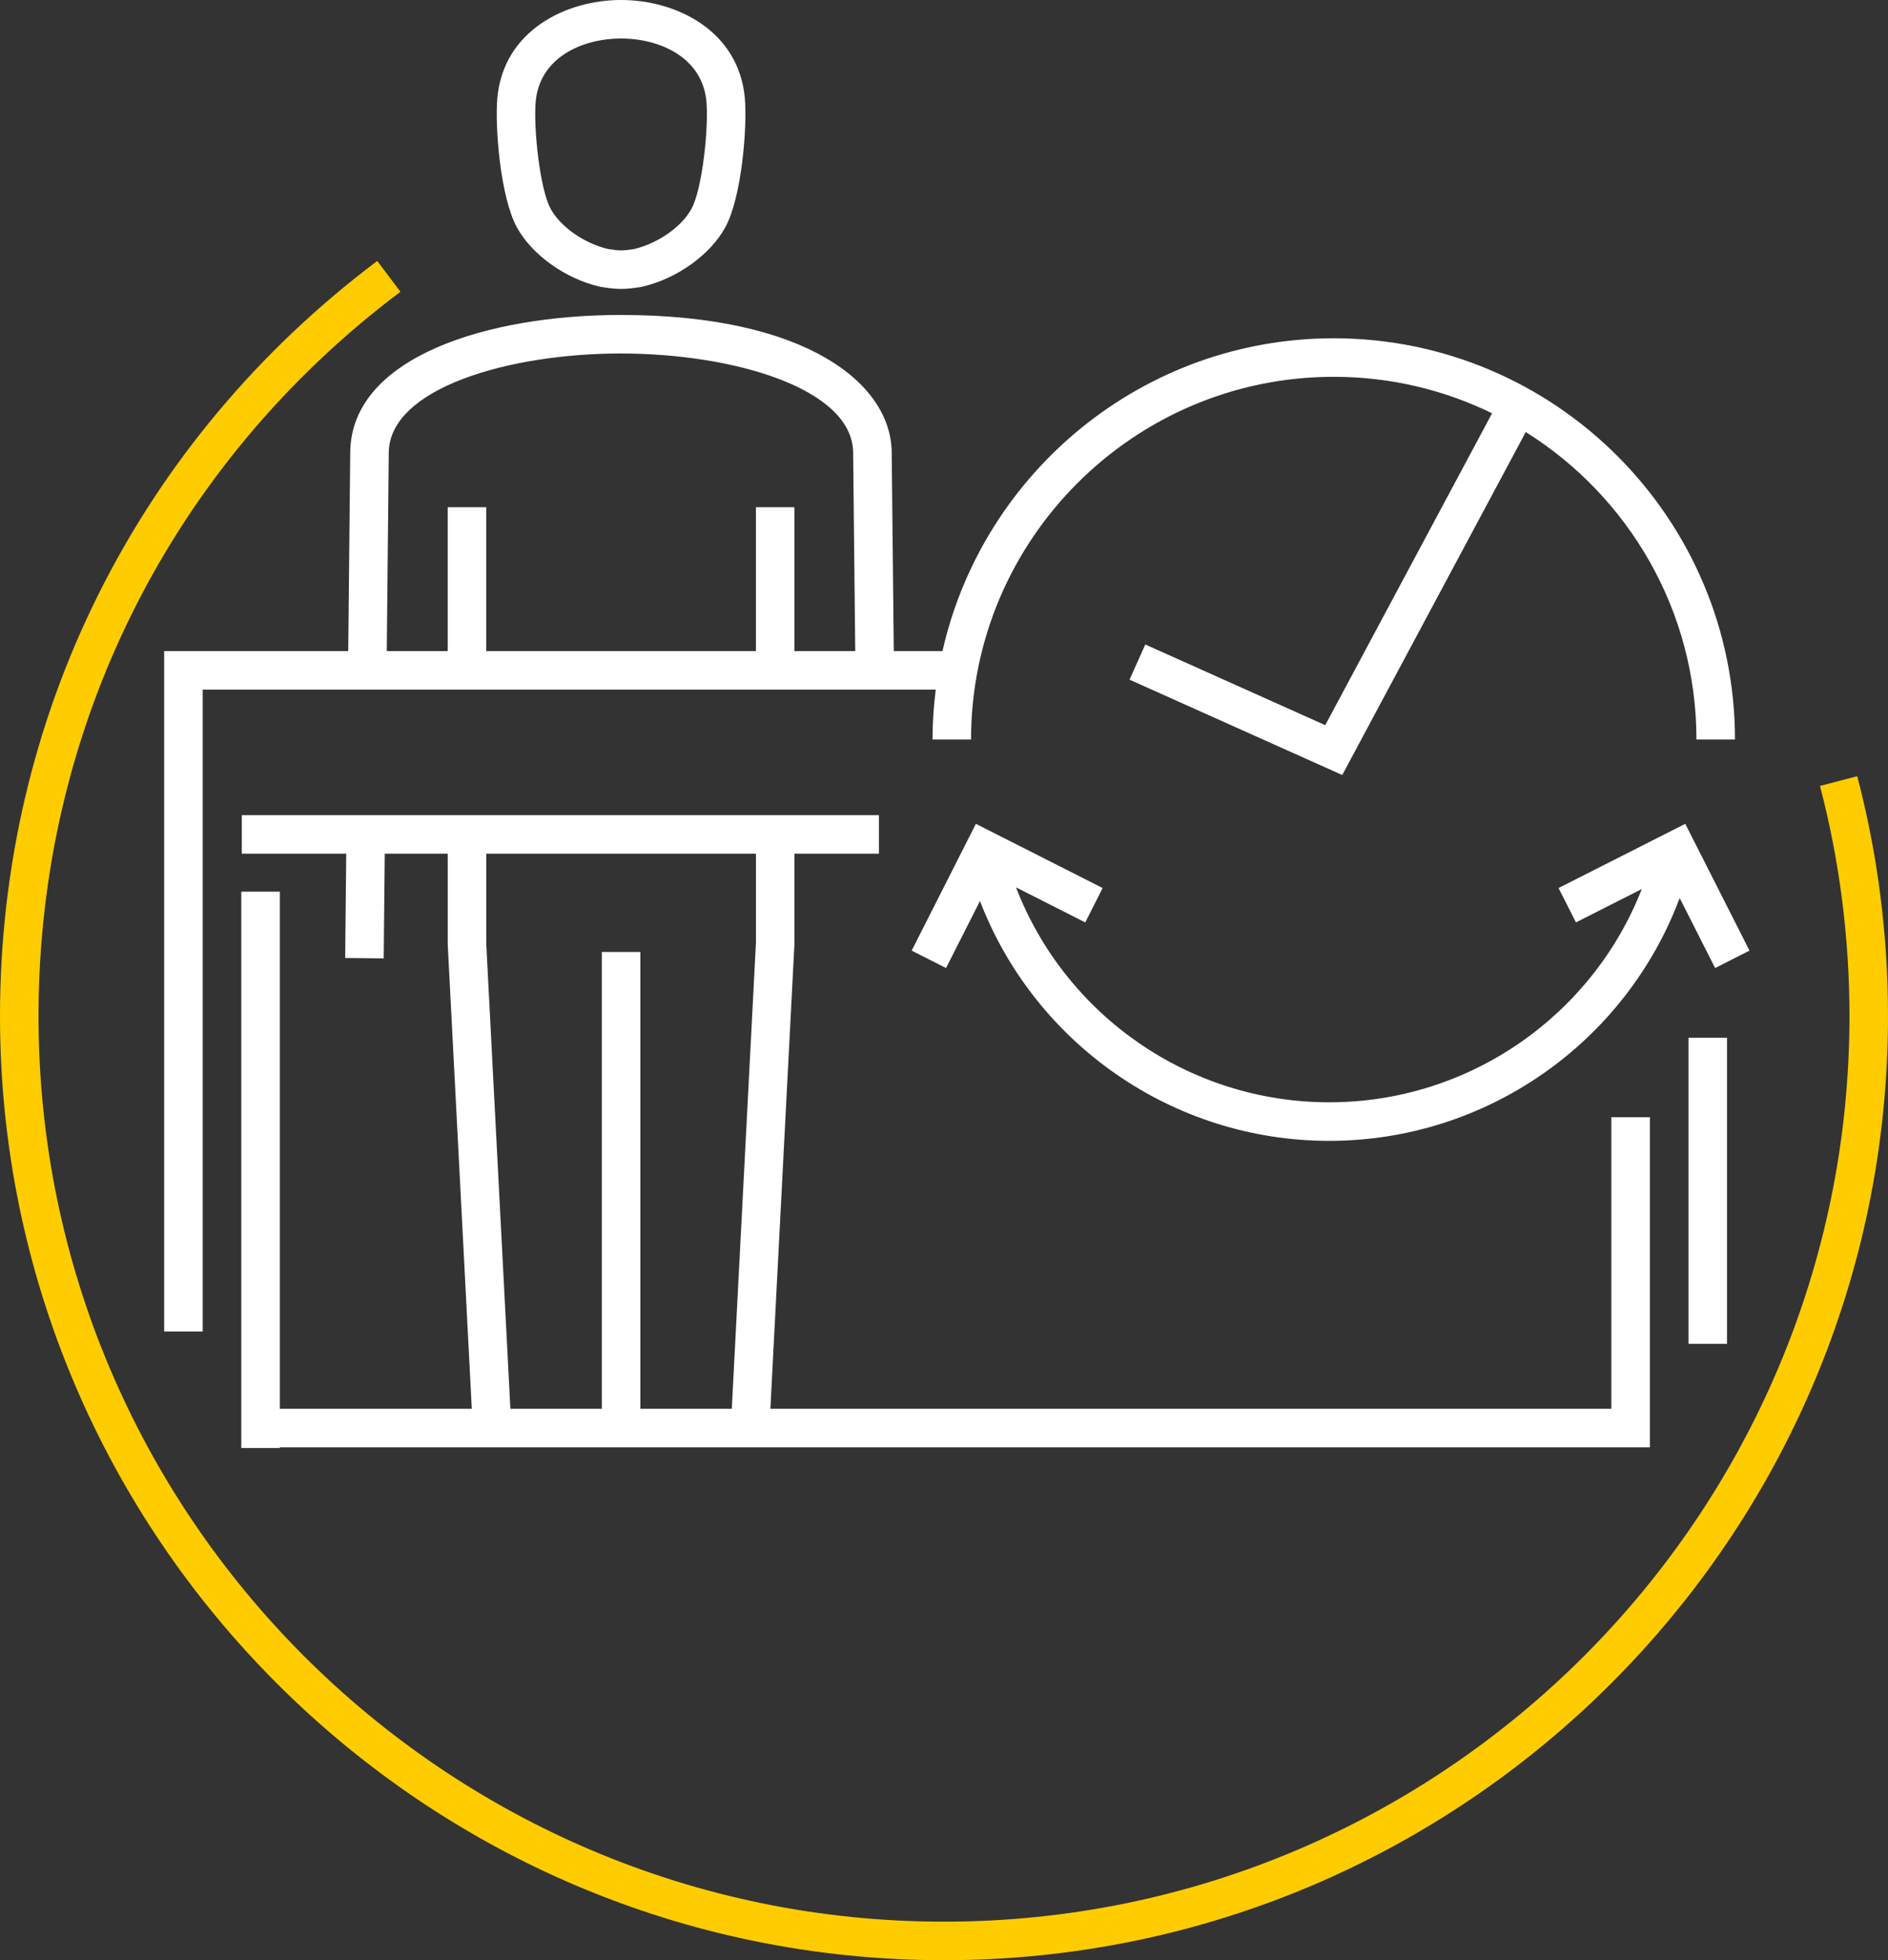 <?xml version="1.0" encoding="UTF-8"?><svg id="Ebene_2" xmlns="http://www.w3.org/2000/svg" viewBox="0 0 75.804 78.693"><rect x="0" y="0" width="75.804" height="78.693" fill="#333333" stroke="none"/><defs><style>.cls-1{fill:#fff;}.cls-2{fill:#fc0;}</style></defs><g id="Ebene_1-2"><g><path class="cls-2" d="M74.569,31.16l-1.496,.392c.786,2.999,1.184,6.108,1.184,9.239,0,20.046-16.309,36.355-36.355,36.355S1.547,60.837,1.547,40.791c0-11.538,5.296-22.136,14.53-29.078l-.93-1.237C5.521,17.713,0,28.762,0,40.791c0,20.899,17.003,37.902,37.902,37.902s37.902-17.003,37.902-37.902c0-3.264-.415-6.504-1.235-9.631Z"/><rect class="cls-1" x="67.793" y="41.66" width="1.547" height="12.288"/><path class="cls-1" d="M9.688,35.795v22.335h1.547v-.027h55.008v-13.252h-1.547v11.705H30.931l.967-18.676v-3.608h3.391v-1.547H9.709v1.547h4.192l-.042,4.187,1.547,.015,.042-4.202h2.528l.001,3.648,.966,18.636h-7.708v-20.761h-1.547Zm9.835,2.085v-3.608h10.828l.001,3.568-.97,18.716h-3.672v-18.339h-1.547v18.339h-3.671l-.969-18.676Z"/><path class="cls-1" d="M24.919,12.644c-5.376,.001-10.817,1.705-10.857,5.509l-.08,7.985H6.591v27.316h1.547V27.685h29.432c-.082,.657-.129,1.325-.129,2.004h1.547c0-8.029,6.533-14.562,14.562-14.562,2.278,0,4.435,.527,6.358,1.464l-6.699,12.521-7.225-3.239-.633,1.412,8.541,3.828,7.368-13.769c4.111,2.577,6.853,7.146,6.853,12.345h1.547c0-8.882-7.226-16.109-16.109-16.109-7.662,0-14.088,5.379-15.71,12.558h-1.955l-.084-7.986c-.03-2.742-3.404-5.508-10.876-5.508h-.007Zm9.335,5.524l.084,7.97h-2.441v-5.777h-1.547v5.777h-10.828v-5.777h-1.547v5.777h-2.446l.08-7.97c.027-2.582,4.817-3.976,9.31-3.977h.005c4.503,0,9.302,1.393,9.33,3.977Z"/><path class="cls-1" d="M24.089,11.511l.06,.012c.339,.051,.563,.076,.788,.076s.449-.025,.788-.076l.06-.012c1.392-.323,2.732-1.281,3.334-2.383,.67-1.222,.889-4.062,.785-5.201v-.001C29.653,1.228,27.153-.001,24.936,0,22.719,0,20.22,1.229,19.969,3.927c-.104,1.139,.115,3.978,.785,5.201,.605,1.104,1.945,2.062,3.335,2.383Zm-2.58-7.442c.162-1.742,1.837-2.522,3.426-2.522,1.589-.001,3.265,.779,3.428,2.521,.095,1.038-.161,3.514-.601,4.317-.394,.721-1.335,1.38-2.298,1.612-.484,.073-.571,.073-1.055,0-.961-.231-1.904-.891-2.299-1.613-.44-.802-.696-3.278-.601-4.315Z"/><path class="cls-1" d="M67.666,33.072l-5.09,2.578,.699,1.38,2.644-1.339c-2.003,5.107-6.955,8.561-12.549,8.561-5.62,0-10.593-3.485-12.578-8.63l2.781,1.409,.699-1.38-5.09-2.578-2.578,5.09,1.38,.699,1.362-2.69c2.21,5.739,7.755,9.628,14.023,9.628,6.311,0,11.893-3.942,14.071-9.748l1.423,2.81,1.38-.699-2.578-5.09Z"/></g></g></svg>